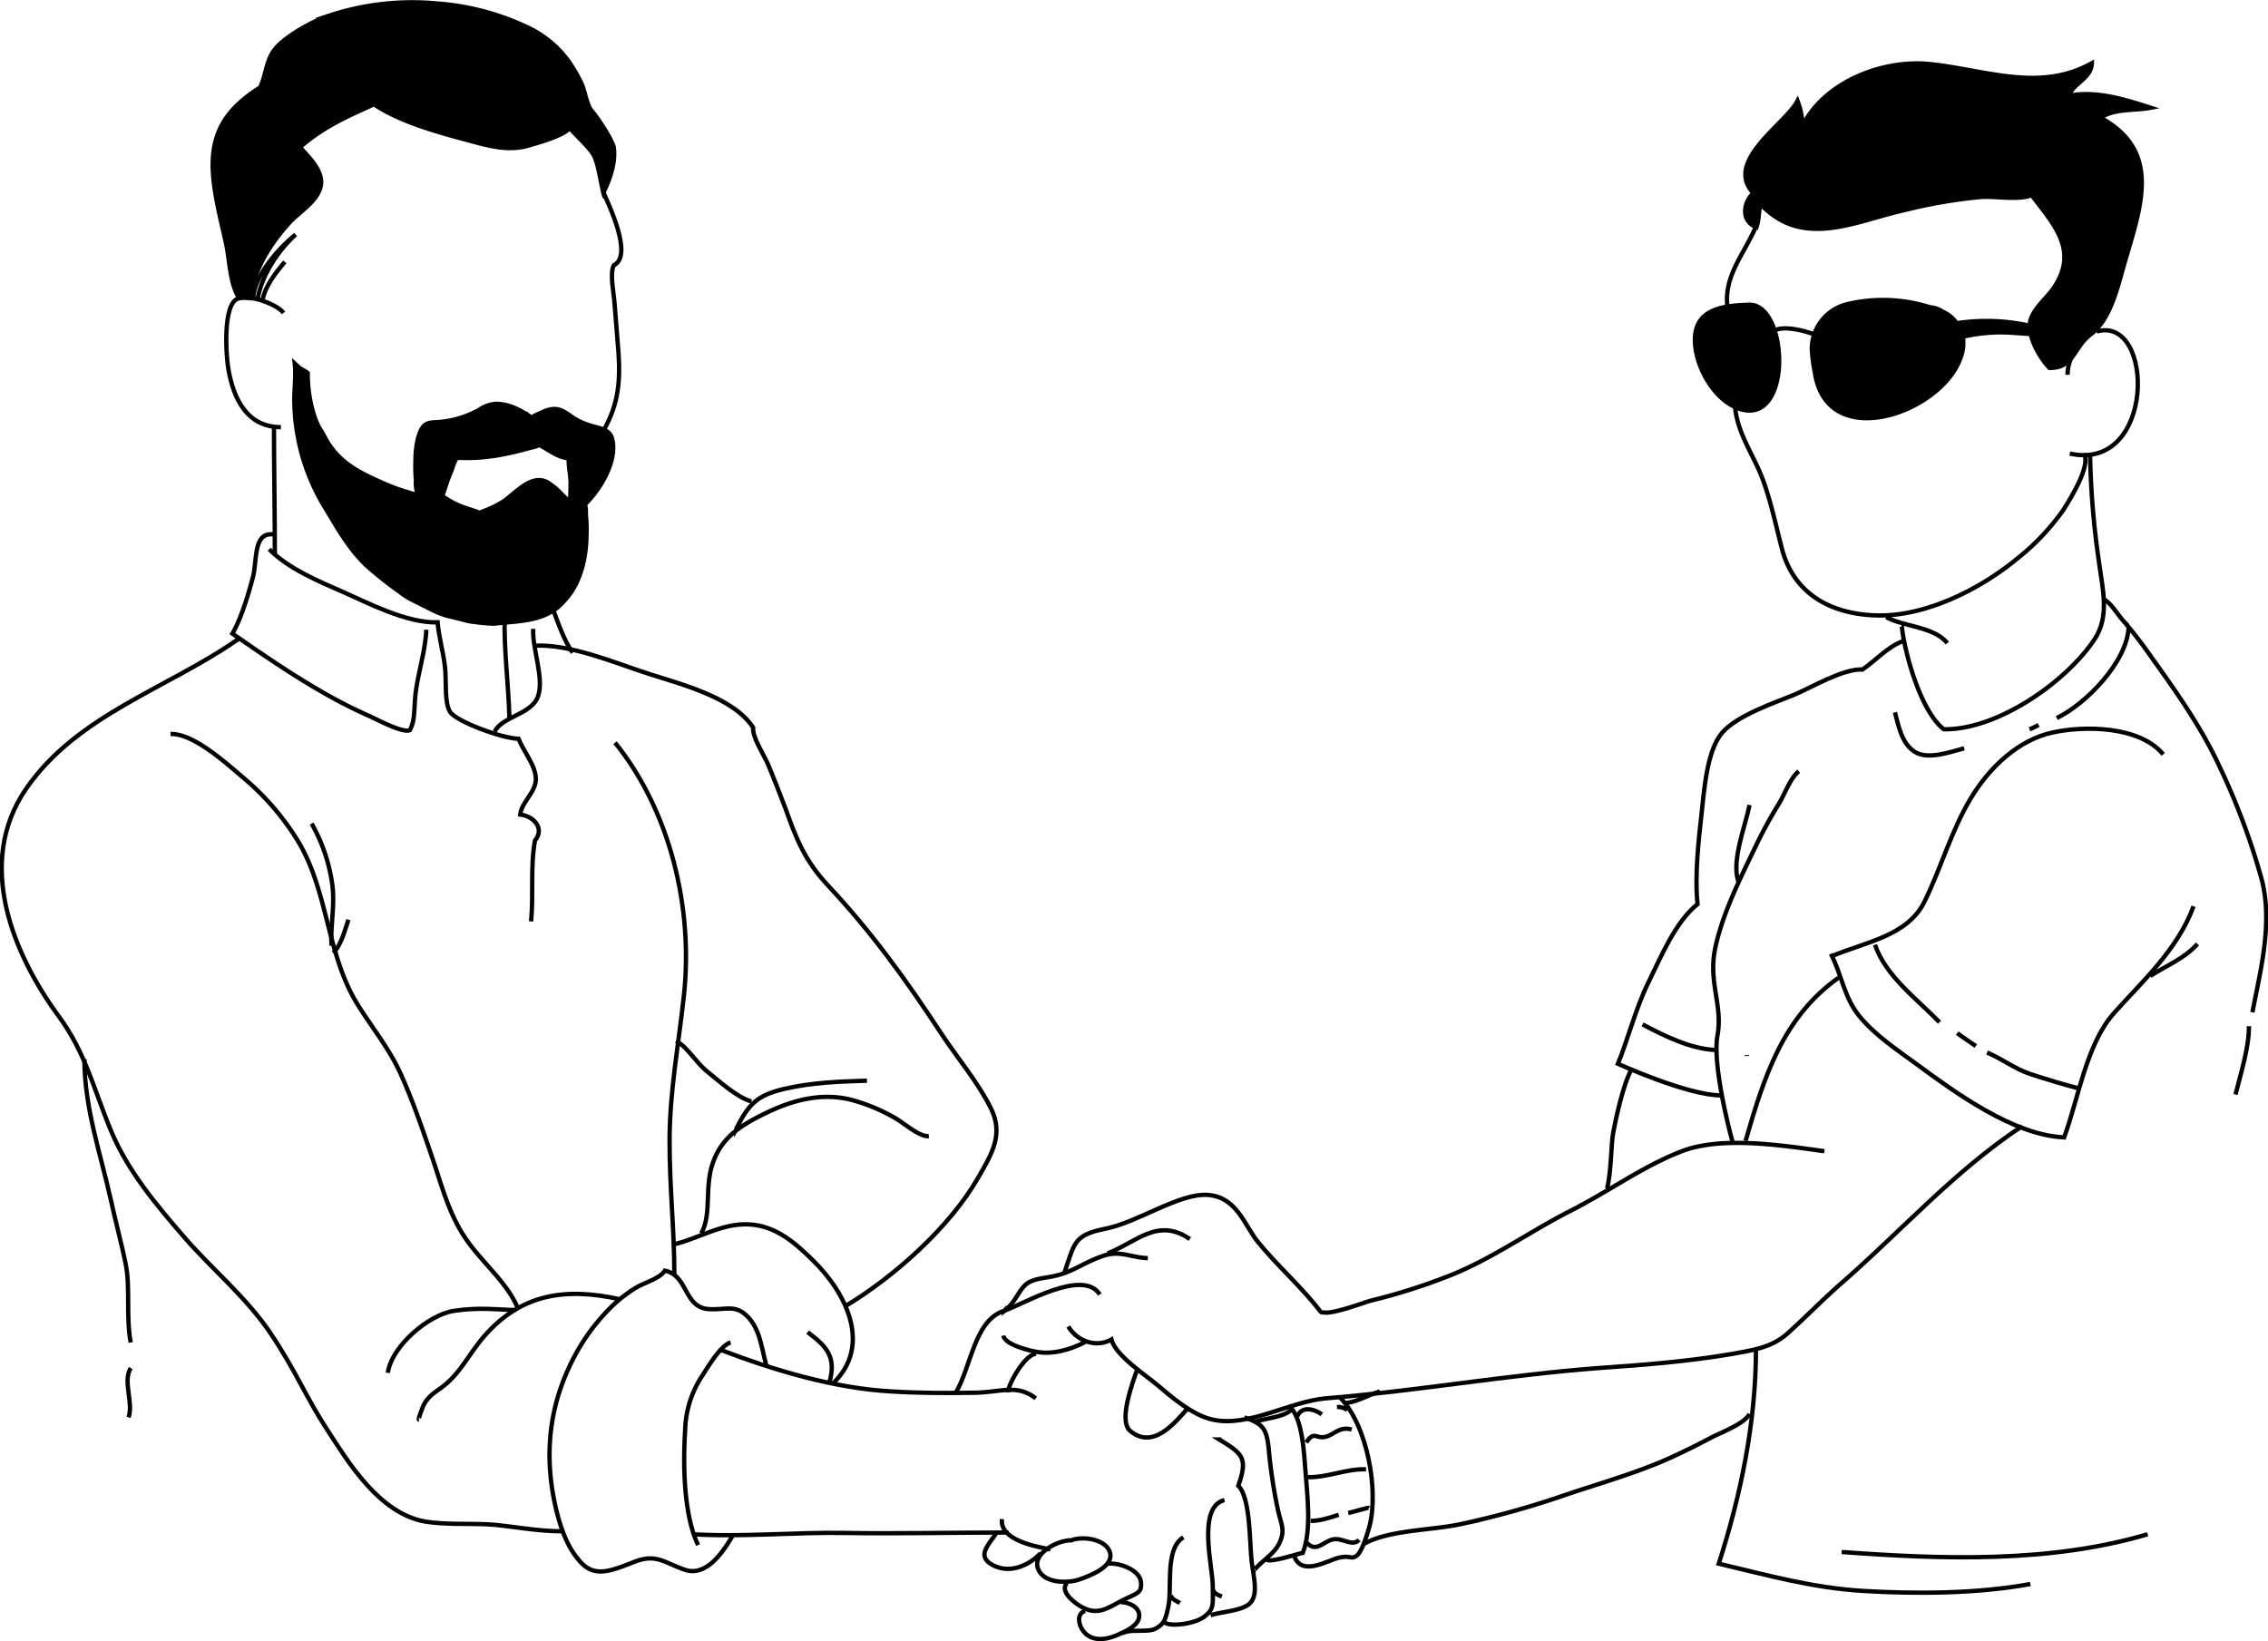 <svg xmlns="http://www.w3.org/2000/svg" width="524" height="379.2" viewBox="0 0 524 379.2"><defs><style>.a,.b{stroke:#000;stroke-miterlimit:10;}.b{fill:none;}</style></defs><title>about_01</title><path class="a" d="M86,24.1c-6.6,3-11.5,5.1-17.1,9.9,2.1,2.4,5.5,5.5,4.8,9s-5,6-7.2,8.4c-4.6,5.1-8.1,10.7-9.1,17.5a9.5,9.5,0,0,0-2.5,0c-2.1-2.9-2.3-8.9-3-12.3-1.1-5.1-2.5-10.2-3-15.4-1-10,2.6-15.8,10.8-21,1.4-2.9,1.3-6.1,3.4-8.8s8-6.2,12.3-7.7A61.1,61.1,0,0,1,100.5.8,58.6,58.6,0,0,1,121,6.1a24.6,24.6,0,0,1,10,8.1,36,36,0,0,1,2.9,5c.8,1.6,1.3,5.2,2.4,6.4s4.8,6.7,5.1,8.5c.5,3.4-.9,7.4-2.4,10.4-.6-2.3-1.1-6.1-2-8.2s-4.8-5.4-5.8-6.8c-.9,1.8-8.3,3.8-10.1,4.3-4.5,1.1-9-.2-13.4-1.4C100.9,30.6,91.9,28.1,86,24.1Z" transform="translate(0.4 0)"/><path class="b" d="M65.1,72.3c-1.3-1.8-6.3-3.6-8.4-3.5" transform="translate(0.4 0)"/><path class="b" d="M54.9,68.9c-4.1.7-3,14.1-2.5,16.6,1.2,6.7,4.3,13.2,12.1,13.2" transform="translate(0.4 0)"/><path class="b" d="M58.2,68.9h-.1c.2-5.2,6-11.7,9.8-14.7-4.1,3.7-7.9,9.5-8.8,15v-.2" transform="translate(0.4 0)"/><path class="b" d="M65.4,60.5c-2,2.4-4.5,5.5-5.1,8.7h0" transform="translate(0.4 0)"/><path class="a" d="M141,101.3c-.6-2.3-3.5-2.4-5.4-3.1a14.1,14.1,0,0,1-3.9-1.9c-2.4-1.7-3.6-2.4-6.5-1.2l-2.2,1-.6.5c-.2-.4-.8-.6-1-.8a19.1,19.1,0,0,0-2.8-1.5,11.3,11.3,0,0,0-4.4-1,8,8,0,0,0-3.9,1.4,23,23,0,0,1-9.1,2.8c-1,.1-2.4,0-3.3.6s-1.4,2.1-1.7,3.1a20.5,20.5,0,0,0-.6,4.9,39.7,39.7,0,0,0,.1,4.9,8.3,8.3,0,0,0,.4,3.2,4.8,4.8,0,0,1-2-.4,40.5,40.5,0,0,1-4.9-1.7c-5.3-2.3-10.2-4.4-13.5-9.3-.7-1-1.2-2.1-1.8-3.1a14,14,0,0,1-1.5-3,31.6,31.6,0,0,1-1.7-10.5,10.8,10.8,0,0,0-1.8-1.1L67.7,84c.3,2.6-.1,5.6-.1,8.2a48.2,48.2,0,0,0,6.8,24.6c3,4.9,5.6,9.8,9.9,13.9a89.6,89.6,0,0,0,7.7,6.1,17.3,17.3,0,0,0,3.2,2l4.2,2.1a19.2,19.2,0,0,0,3.6,1.4l3.7.9a11.1,11.1,0,0,0,2.5.5,37.3,37.3,0,0,0,4.6.4c5-.6,10.7-.4,14.8-3.9a19.3,19.3,0,0,0,2.7-3c2.7-3.7,3.8-9.1,3.8-13.6a28.1,28.1,0,0,0-.1-4.1c-.1-.9.1-2.1-.3-2.9C138.2,113.2,142.4,106.5,141,101.3Zm-9.6,11.2a23,23,0,0,1-.2,3.7,1.8,1.8,0,0,0-.5-.7l-1.6-1.6a13.7,13.7,0,0,0-2.2-1.9c-3.9-3.2-7.8,1.6-10.9,3.8a23.8,23.8,0,0,1-3.9,2l-1.5.6a.8.8,0,0,1-.7-.1l-.5-.2-2.1-.7a19.1,19.1,0,0,1-5.5-2.8l.8-2.4c.4-1.3.9-2.5,1.4-3.7a12.8,12.8,0,0,1,1.1-2.7h1.1c5.7.2,10.8-.9,16.2-2.4a5.5,5.5,0,0,0,1.8-.6c2.1,1.1,4.3,2.9,6.8,3.1C130.9,108.1,131.6,110.3,131.4,112.5Z" transform="translate(0.4 0)"/><path class="b" d="M138.9,44.2c1.3,3,7.1,14.9,2.5,17.1-1,2.1.1,6.7.2,9l.9,11.2c.5,7.3-.2,12.9-4.2,19.2" transform="translate(0.4 0)"/><path class="b" d="M62.9,98.7c0,9.9.2,19.7.2,29.6" transform="translate(0.4 0)"/><path class="b" d="M61.8,126.9c4.4,4.5,11.4,7.4,17.1,9.9s14.6,7.2,21.8,7c.3,3.4,1.3,6.8,1.7,10.2s-.2,8.3,1.2,10.5,11.9,6.1,15.8,6.2c1.1,2.8,4,6.2,4,9.3s-3.3,5.3-3.6,8.2c3.2.4,5.7,3.3,3.4,6-1.1,6-.3,12.6-.9,18.7" transform="translate(0.4 0)"/><path class="b" d="M122.8,145.3c-.3,4.5,2.6,11.4,1.1,15.6s-8.2,4.6-10,8.1" transform="translate(0.4 0)"/><path class="b" d="M116.2,142.6c-.2,7.6.9,15.7,1.1,23.4v-.2" transform="translate(0.4 0)"/><path class="b" d="M98.1,145.5c-.2,4.4-1.6,9-2.3,13.4s-.1,7.2-1.5,9.8c-1.7.8-8-2.7-9.7-3.4a111.5,111.5,0,0,1-11.4-5.9c-6.9-4-13.4-8.5-19.9-13,2.1-3.7,3.6-8.8,4.7-12.9s0-10.7,4.9-10" transform="translate(0.4 0)"/><path class="b" d="M246.4,306.5c2.1,3.4,6.4,5,10,3,.8,3.6,8.1,8.4,10.7,10.6s7.9,6.9,12.6,7.9c8.3,1.9,17.9-4.2,26.2-4.9,21-1.7,41.9-5.4,63-7,10.2-.7,20.4-1.5,30.5-3.2,4.9-.9,9.4-1.4,13.2-4.8s7.5-7.2,11.4-10.7c14.5-12.5,26.9-26.7,42.8-37.2" transform="translate(0.4 0)"/><path class="b" d="M231.4,308.6c.4,2.1,5.8,3.4,7.4,3.7,3.8.8,8-.4,11.5-2.2" transform="translate(0.4 0)"/><path class="b" d="M239,312.8c-2.5,0-6.5,7-6.5,8.9" transform="translate(0.4 0)"/><path class="b" d="M166.1,311.9c12.3,4.7,26.3,8.9,39.5,9.6,6.3.4,12.7.4,19.1.3s9.8-2.1,14.2,1.3" transform="translate(0.4 0)"/><path class="b" d="M262.4,316.3c-1.2,3.3-4.4,12-1.7,14.3,5.3,4.5,10.4-1.9,13.4-5.3" transform="translate(0.4 0)"/><path class="b" d="M253.7,299.1c-3.9-6.1-17.5,2.2-22.2,3.8-6.9,2.3-7.5,13.1-11.2,19.1l.3-.4" transform="translate(0.4 0)"/><path class="b" d="M264.8,290.7c-3.9-.1-6.4-1.9-10.4-.5s-6,3-9.3,4.1-5.3.8-7.6,1.9-3,4.4-5.6,6.5a1,1,0,0,1,.5-.6" transform="translate(0.4 0)"/><path class="b" d="M274.5,286.3c-7.4-5.1-12.3.7-19,3.3" transform="translate(0.4 0)"/><path class="b" d="M245.4,294.4c2.5-7,2-9,9.6-10.5s17.1-8.3,23.7-7.8,8.4,6.9,11.4,10.7c4.6,5.7,10.4,10.7,14.7,16.4h-.2" transform="translate(0.4 0)"/><path class="b" d="M305,303.1c1.6,1,9.8-2.2,11.4-2.6a136.7,136.7,0,0,0,17.2-5.4c10.1-3.8,19-10.3,28.6-15.2s16.6-10.2,25.7-13.8,22.5-1.6,33.2-.1" transform="translate(0.4 0)"/><path class="b" d="M422.6,220.4c2.5,4.7,3,10,6.6,14.4s8.6,7.7,13.1,11c9.1,6.7,22.5,16.5,34.2,17,3.3-8.9,5.1-21.5,11.5-28.7s14.7-14.6,18.4-24.7" transform="translate(0.4 0)"/><path class="b" d="M424.4,225.9c-13,9.2-17.3,23.2-21.5,37.7" transform="translate(0.4 0)"/><path class="b" d="M499.4,174.3c-5.5-6.6-18.3-6.7-25.8-5s-14.2,7.7-18.7,15.2-6.8,16-10.7,23.9-13.8,9.3-21.3,12.5" transform="translate(0.4 0)"/><path class="b" d="M507.3,218.1c-3,3.4-7.2,5-10.9,7.4" transform="translate(0.4 0)"/><path class="b" d="M432.8,218.3c2.5,7.3,9.7,12.5,14.9,17.9" transform="translate(0.4 0)"/><path class="b" d="M451.8,238.7c1.4,1.1,2.9,2,4.3,3" transform="translate(0.4 0)"/><path class="b" d="M458.7,243.2c3.4,1.4,6.4,3.8,10.1,5s7.6,2.4,11.5,3.4" transform="translate(0.4 0)"/><path class="b" d="M247.1,355.9c-2.9-.1-9,2.9-7.7,6.5s7,3.4,9.4,2.6,8-2.9,7.3-6.1S249.9,354.8,247.1,355.9Z" transform="translate(0.4 0)"/><path class="b" d="M246.1,365.8c-1.8,1.9,1.9,4.7,3.4,5.5,3.6,2,5.8.4,9.2-1.4s4.8-1.6,4.5-4.4-5.1-4.5-7.6-4.2" transform="translate(0.4 0)"/><path class="b" d="M250.3,372.2c-2.1.7-1.4,3.3-.6,4.4,1.9,2.9,5.5,2.3,8,1.2s5-2.3,5.1-4.4-2.4-3.2-4.2-3.2" transform="translate(0.4 0)"/><path class="b" d="M231.1,351c-.6,5,8.2,6.4,11.2,7" transform="translate(0.4 0)"/><path class="b" d="M159.6,354.5c11.7.7,23.6-.5,35.2-.3s25.2-.1,37.8-.1h-.2" transform="translate(0.4 0)"/><path class="b" d="M229.8,354.2c-1.8,2.8-4.8,5.4-.7,7.5s8.6-.3,10.9-2.8" transform="translate(0.4 0)"/><path class="b" d="M273,355.2c-4.4,2.8-2.5,11.7-3.5,16.2-.6,2.5-.7,3.6-2.7,4.8s-5.9,0-7.9,1.2" transform="translate(0.4 0)"/><path class="b" d="M282.5,346.6c-6.4,1.6-2.7,15.5-2.7,19.8s.4,5.3-1.9,7.1-8,2.4-9.2,1.4" transform="translate(0.4 0)"/><path class="b" d="M272.2,370.4c-.7-.5-1.8-.7-2.1-1.8" transform="translate(0.4 0)"/><path class="b" d="M281.8,332.6h-.5c5.6,3.4,6.6,4.4,4.4,10.7,2.9,2.8,2.6,13.8,3.1,17.6s1.4,7.1-.1,9.2-6.6,2.2-9.4,3.1" transform="translate(0.4 0)"/><path class="b" d="M281.9,368.9c-.7-.3-2.1-.8-2-1.7" transform="translate(0.4 0)"/><path class="b" d="M287.1,327.5c4.3,1.5,5.1,2.6,5.6,7a119.6,119.6,0,0,0,2.2,14.6c.8,3.4,1.6,4.4.4,7.2s-4.2,4.3-6,6.6c-.1,0,0-.1.1-.2" transform="translate(0.4 0)"/><path class="b" d="M297.3,324.8c3.3,2.4,3.6,11.5,3.9,14.9.4,5.6,1.5,13.8-.6,19.1-1.1.2-7.5,2.3-8.3,1.6" transform="translate(0.4 0)"/><path class="b" d="M298.6,359.5c1.7,4.9,7.7,1,10.4.4s2.7.5,4-.4,2.5-5.1,3-6.8c2.2-8.4-.5-23.5-6.9-29.9" transform="translate(0.4 0)"/><path class="b" d="M301.6,341.3c4.5.2,9.1-2,13.6-1.8h-.3" transform="translate(0.4 0)"/><path class="b" d="M302.4,351.4c1.9.1,4.7-.8,6.5-1.4" transform="translate(0.4 0)"/><path class="b" d="M311.1,349.6c.5-.1,4.6-1.3,4.8-1.2" transform="translate(0.4 0)"/><path class="b" d="M301.2,356.1c2.4,3,4,.1,6.3-.4s4.5,1.8,6.1.1" transform="translate(0.4 0)"/><path class="b" d="M301.4,333.3c1.8-2.8,2.3-.8,4.4-1.3s3.2-2.5,6.1-1.7" transform="translate(0.4 0)"/><path class="b" d="M299.3,327.3c1.1-2.6,4-1.7,5.7-.5" transform="translate(0.4 0)"/><path class="b" d="M308.5,325.1a3.8,3.8,0,0,1,2.4.7" transform="translate(0.4 0)"/><path class="b" d="M289.6,328.5c2.4-.8,6.4-1,8.3-2.7" transform="translate(0.4 0)"/><path class="b" d="M310.5,324.2c2.7-.3,5.3-1.9,7.9-2.7" transform="translate(0.4 0)"/><path class="b" d="M405.3,311.8c0,16.7-3.5,33.7-8.6,49.5,11.4,2.7,21.7,5.6,33.4,6.3s26.2.7,38.6-1.6" transform="translate(0.4 0)"/><path class="b" d="M425.1,358.6c23.2,1.7,48,2.6,70.7-4.1" transform="translate(0.4 0)"/><path class="b" d="M314.6,356.8c5.7-3.3,15.8-3.2,22.3-4.6a205.3,205.3,0,0,0,24.1-6.7c7.4-2.5,15.1-4.7,22.3-7.7,4-1.7,7.8-3.6,11.6-5.6,2-1.1,7.8-3.2,8.9-5.5" transform="translate(0.4 0)"/><path class="b" d="M415.2,178.2c-2,1.6-3.3,5.4-4.6,7.5a106.3,106.3,0,0,0-5.4,9.9c-3.5,7.3-7.6,15.4-9.3,23.4s1.8,13.2.5,20.3,3.5,24.8,3.5,24.5" transform="translate(0.4 0)"/><path class="b" d="M403.2,244v-.2" transform="translate(0.4 0)"/><path class="b" d="M403.8,186c-.9,4.8-4.2,12.7-2.6,17.6" transform="translate(0.4 0)"/><path class="b" d="M168.4,310.2c-2.3.6-5.4,5.9-6.5,7.6a23.8,23.8,0,0,0-4,12.6c-.5,7.7-.4,19.6,3,26.6" transform="translate(0.4 0)"/><path class="b" d="M176.7,315.6c-1.1-3.7-1.4-8.2-4.2-11.2s-4.8-1.8-8.6-1.9c-6.5,0-5.1-7.8-10.7-8.9-1.1,1.8-4.8,2.8-6.6,3.9a31.5,31.5,0,0,0-6.1,4.8,47.2,47.2,0,0,0-9.5,13.8c-4.9,10.6-5.6,21.7-2.8,33.1,1.1,4.3,2.6,8.7,5.8,12s7,1.7,12.1-.3,6.8.1,11.7,1.8,8.8-3.9,11.2-8.1" transform="translate(0.4 0)"/><path class="b" d="M96.4,328c-.3,0,1-3.2,1.1-3.4,1-1.9,2.3-2.7,4.1-4,4.3-3.1,6.4-7.9,9.9-11.9,8.5-9.7,18.6-11.3,31.3-8.5" transform="translate(0.4 0)"/><path class="b" d="M89.2,317.2c.9-6.2,9.4-13.4,15.2-14.3s9.7-.3,14.4-.2" transform="translate(0.4 0)"/><path class="b" d="M39,169.6c5.3-.2,12.9,6.8,16.7,10a60,60,0,0,1,12.9,15c6.7,11.3,6.5,25.4,13.2,36.8,3.5,5.8,7.7,10.7,10.5,17s5.1,13,7.3,19.5,3.7,12.4,7.4,18,9.8,10.4,12.2,16.3" transform="translate(0.4 0)"/><path class="b" d="M54.9,147.5C38.6,159,17.4,165.1,5.6,182.3S2.7,220.6,13.3,235c6.1,8.3,8.1,17.1,12,26.4s10.5,17.1,16.9,24.5,14.3,13.8,20,22.3,8.2,14.8,12.9,22,12,19.6,22.9,21.4c4.7.7,9.4.4,14.1.6s11.6,1.7,17.4,1.6" transform="translate(0.4 0)"/><path class="b" d="M19.1,244.7c0,11.3,3.7,21.7,6.1,32.5,1.1,5.1,2.5,10.1,3.5,15.2s0,12,1.1,17.8" transform="translate(0.4 0)"/><path class="b" d="M29.8,316.1c-1.9,3.1.7,8-.5,11.4" transform="translate(0.4 0)"/><path class="b" d="M71.6,190.3a39.3,39.3,0,0,1,4.7,13.6c.8,5-.4,9.7-.1,14.6" transform="translate(0.4 0)"/><path class="b" d="M80.1,212.5c-.8,2.4-1.7,5.9-3.5,7.7" transform="translate(0.4 0)"/><path class="b" d="M141.7,171.6c12.9,16,18.1,38.5,15.9,58.5-1.2,11.2-3.3,22.2-3.3,33.5s1.1,20.3,1.1,30.8" transform="translate(0.4 0)"/><path class="b" d="M154.9,287.6c6-1.3,11.3-5,17.7-4.7s10.9,4.5,14.8,8.3c7.7,7.5,13.7,19.6,4.8,28.3" transform="translate(0.4 0)"/><path class="b" d="M186.2,307.8c4.2,3.2,6.8,5.6,5,11.7" transform="translate(0.4 0)"/><path class="b" d="M214.2,262.5c-2.2.3-6.2-3.4-8.2-4.4a42,42,0,0,0-9.8-4c-6.9-1.7-13.5.1-19.7,3.1s-10.2,5.8-12.2,11.5-.2,11.9-2.7,16.3" transform="translate(0.4 0)"/><path class="b" d="M199.9,249.7c-6.5.2-12.6.4-19.1,1.9s-8.3,3.7-11.1,9.2c0-.2.2-.1.4-.3" transform="translate(0.4 0)"/><path class="b" d="M155.8,240.5c2.7,1.5,4.6,5,7.1,7s6.8,6,10.3,7" transform="translate(0.4 0)"/><path class="b" d="M122.9,149.2c8.4-.5,18.8,4,26.6,6.5s19.6,5.5,24.1,12.4c-.2,2.3,2.5,6.3,3.4,8.4s2.7,6.7,4,10.1c2.6,7.3,4.5,12.2,9.9,18,10.2,10.9,18.1,21.9,26.3,34.4,3.7,5.6,8.3,11,11.3,17s.4,10.4-2.9,16.1c-6.6,11.5-19.4,22.9-30.7,29.7" transform="translate(0.4 0)"/><path class="b" d="M127.3,140.6c1.2,3.2,2.6,7.4,4.6,10.2" transform="translate(0.4 0)"/><path class="a" d="M406.4,47.2c9.8,10.4,22,3.8,33.4,1.3a117.7,117.7,0,0,1,17.6-3c3.3-.2,8.5.8,11.6-.4,5,6.6,10.7,12.5,5.5,20.8-1.6,2.7-5,5.1-5.8,8.2s1.8,8.2,4.4,10.9c5.7.1,5.5-4.7,9.6-7.8s5.8-9.4,7.4-15.2c3.7-13.2,9.6-26.8-5.2-34.8,3.3-2.2,8-1.6,11.6-2.3-5.9-1.9-12.5-4-18.8-2.8.6-2.7,5.1-3.9,5.2-7.5-12.1,6.8-24.7,1.5-37.5.2-11.1-1.1-24.7,4.3-29.6,14.8.5-1.9-.3-4.8-.9-6.3-2.6,5.2-17.1,14-10.2,21.3-2.4,2.3-2.9,6.5.7,7.9C406.1,50.6,405.8,49.1,406.4,47.2Z" transform="translate(0.4 0)"/><path class="a" d="M403.8,70.4c-6.1.2-12.9.9-12.6,8.6.2,5.8,4.4,13.4,10.1,15.4C413.8,98.8,412.9,70.4,403.8,70.4Z" transform="translate(0.4 0)"/><path class="b" d="M405.8,51.1C403,58.6,397,64,399,72.5" transform="translate(0.4 0)"/><path class="b" d="M408.6,78.1c.1-4.6,11.5-.9,13,.6" transform="translate(0.4 0)"/><path class="a" d="M471.4,76a45.7,45.7,0,0,0-19.8-1.3l-.2-.4a7.6,7.6,0,0,0-3-2.3,5.9,5.9,0,0,0-2.9-1,35.8,35.8,0,0,0-19.2-.7,10.7,10.7,0,0,0-8.1,10.2,34.5,34.5,0,0,0,.7,5.5c2.7,18.6,28.7,9.6,33.5-2.9a9.7,9.7,0,0,0,.7-5.3,40.6,40.6,0,0,1,7.8-1c3.5-.1,7.1.5,10.5.4A1.1,1.1,0,0,0,471.4,76Z" transform="translate(0.4 0)"/><path class="b" d="M400.4,92.2c-.1,6,3,10.8,5.4,16s3.8,12,5.4,18.2c2.6,10.6,11.1,15.5,22,15.8s23.4-5.7,32.3-13a54.1,54.1,0,0,0,10.9-11.5c1.4-2.3,6.3-9.9,4.7-12.9" transform="translate(0.4 0)"/><path class="b" d="M477.3,86.6a9,9,0,0,1,.9-4" transform="translate(0.4 0)"/><path class="b" d="M484,76.6c13.5-3.9,13.7,32.6-6.2,28.2" transform="translate(0.4 0)"/><path class="b" d="M435.4,142.6c4,2.2,11.1,2.2,14.1,6" transform="translate(0.4 0)"/><path class="b" d="M482.5,105.4a194.2,194.2,0,0,0,2,24.1c.8,6.4,2.7,12.8-1.1,18.4-6.6,9.8-22.4,20.8-34.7,20.6-5.3-4.1-9-17.4-9.7-23.7h-.1" transform="translate(0.4 0)"/><path class="b" d="M485.4,138.3c2.1,1.1,3.3,3.6,5,5.4a99.1,99.1,0,0,1,6.3,8.2c5.6,7.8,11.4,16,15.5,24.8a158.9,158.9,0,0,1,10,26.7c2.5,10-.3,20.6-2.2,30.5" transform="translate(0.4 0)"/><path class="b" d="M519.2,237.1c0,5.1-1.9,10.9-3.1,15.8" transform="translate(0.4 0)"/><path class="b" d="M491.4,144.9c-.3,8-9.9,17.8-16.6,21" transform="translate(0.4 0)"/><path class="b" d="M470.6,167.5a13.6,13.6,0,0,1-2.1,1" transform="translate(0.4 0)"/><path class="b" d="M439.4,148.1c-3.6,1.2-6.5,4.6-9.5,6.6-4.3-.3-11.9,4.2-15.7,5.8s-13.3,4.7-16.8,8.9-4.1,13.5-4.7,18.9-1.6,13.9-.9,20.6c-5.2,4.2-8.5,12.3-11.4,18.2s-4.9,13.7-7,18.7c0,0,16.1,7.3,23.8,7.3" transform="translate(0.4 0)"/><path class="b" d="M453.4,172.9c-3.4.9-8.6,2.8-11.6.7s-3.6-6.2-4.4-9" transform="translate(0.4 0)"/><path class="b" d="M376.7,246.8c-2.1,3.5-3.9,12.3-4.4,15s-.4,8.9-1.4,12.8" transform="translate(0.4 0)"/><path class="b" d="M379.1,236.7c4.9,2.6,11.2,5.7,16.8,5.9" transform="translate(0.4 0)"/></svg>